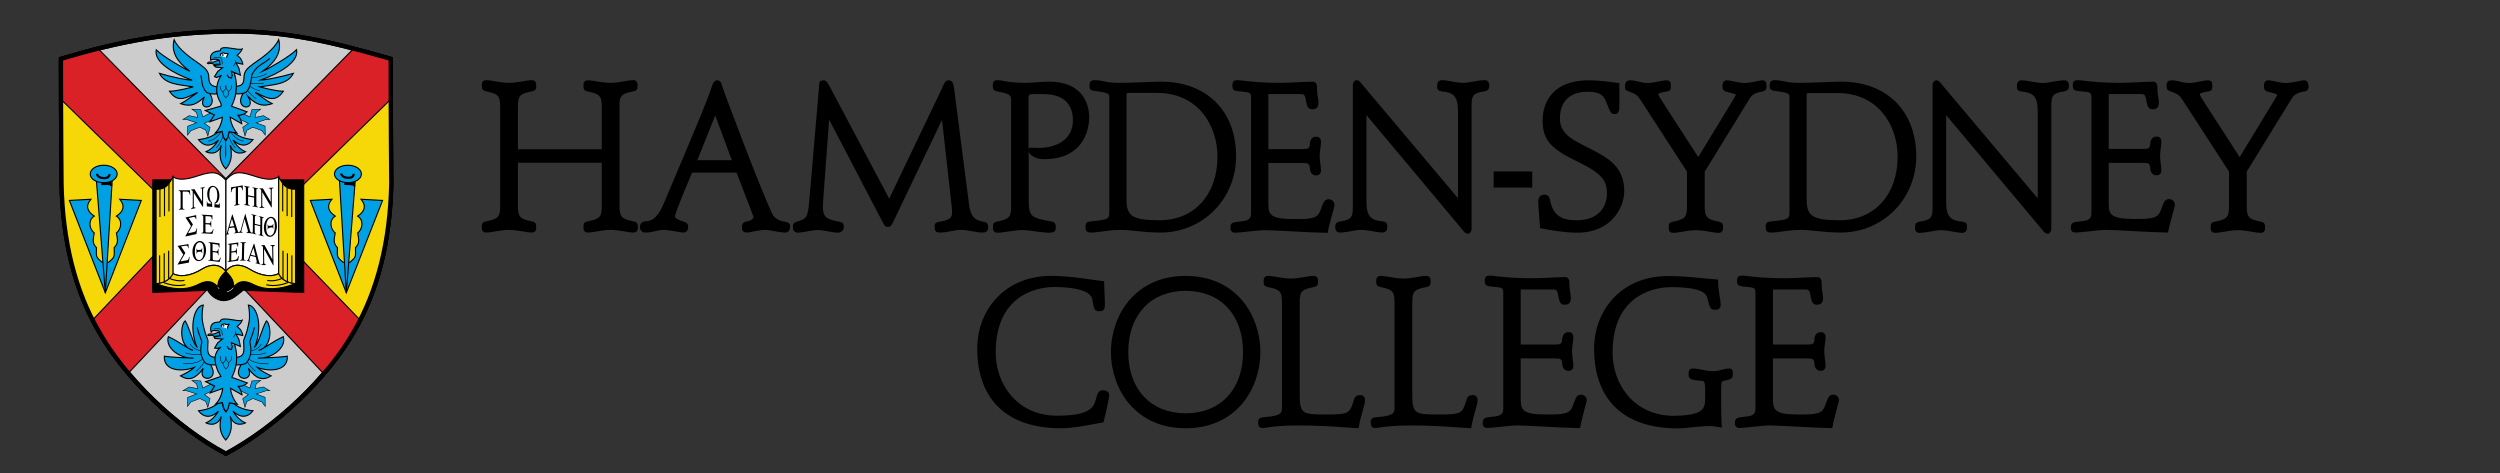 <?xml version="1.0" encoding="utf-8"?>
<!-- Generator: Adobe Illustrator 23.0.4, SVG Export Plug-In . SVG Version: 6.00 Build 0)  -->
<svg version="1.1" id="Layer_1" xmlns="http://www.w3.org/2000/svg" xmlns:xlink="http://www.w3.org/1999/xlink" x="0px" y="0px"
	 viewBox="0 0 169 32" style="enable-background:new 0 0 169 32;" xml:space="preserve">
<rect x="0" y="0" width="169" height="32" fill="#333333" stroke="none"/>
<style type="text/css">
	.st0{fill:#FFFFFF;stroke:#000000;stroke-width:0.477;}
	.st1{fill:#CCCCCC;stroke:#000000;stroke-width:0.477;}
	.st2{fill:#F6D809;stroke:#FFFFFF;stroke-width:0.063;}
	.st3{fill:#00A1E4;stroke:#000000;stroke-width:0.125;}
	.st4{fill:#00A1E4;stroke:#000000;stroke-width:0.119;}
	.st5{fill:#00A1E4;stroke:#000000;stroke-width:0.125;stroke-miterlimit:9;}
	.st6{fill:none;stroke:#000000;stroke-width:0.063;}
	.st7{fill:#DA2128;stroke:#000000;stroke-width:0.125;}
	.st8{fill:#00A1E4;stroke:#000000;stroke-width:0.063;}
	.st9{fill:#FFFFFF;stroke:#000000;stroke-width:0.125;}
	.st10{fill:none;stroke:#000000;stroke-width:0.063;stroke-linecap:round;stroke-miterlimit:12;}
	.st11{fill:none;stroke:#000000;stroke-width:0.251;}
	.st12{stroke:#000000;stroke-width:0.125;}
	.st13{fill:#F6D809;stroke:#000000;stroke-width:0.125;}
	.st14{fill:none;stroke:#000000;stroke-width:0.125;}
	.st15{fill:none;stroke:#FFFFFF;stroke-width:0.063;}
	.st16{fill:none;stroke:#000000;stroke-width:0.477;}
	.st17{fill:#FFFFFF;stroke:#000000;stroke-width:0.29;}
	.st18{fill:#CCCCCC;stroke:#000000;stroke-width:0.29;}
	.st19{fill:#F6D809;stroke:#FFFFFF;stroke-width:0.038;}
	.st20{fill:#00A1E4;stroke:#000000;stroke-width:0.076;}
	.st21{fill:#00A1E4;stroke:#000000;stroke-width:0.072;}
	.st22{fill:#00A1E4;stroke:#000000;stroke-width:0.076;stroke-miterlimit:9;}
	.st23{fill:none;stroke:#000000;stroke-width:0.038;}
	.st24{fill:#DA2128;stroke:#000000;stroke-width:0.076;}
	.st25{fill:#00A1E4;stroke:#000000;stroke-width:0.038;}
	.st26{fill:#FFFFFF;stroke:#000000;stroke-width:0.076;}
	.st27{fill:none;stroke:#000000;stroke-width:0.038;stroke-linecap:round;stroke-miterlimit:12;}
	.st28{fill:none;stroke:#000000;stroke-width:0.152;}
	.st29{stroke:#000000;stroke-width:0.076;}
	.st30{fill:#F6D809;stroke:#000000;stroke-width:0.076;}
	.st31{fill:none;stroke:#000000;stroke-width:0.076;}
	.st32{fill:none;stroke:#FFFFFF;stroke-width:0.038;}
	.st33{fill:none;stroke:#000000;stroke-width:0.29;}
</style>
<g>
	<path d="M42.79,6.18c0.27-0.05,0.31-0.14,0.31-0.42c0-0.34-0.22-0.34-0.34-0.34c-0.12,0-0.31,0.03-0.53,0.07
		c-0.29,0.05-0.65,0.11-0.97,0.11S40.6,5.55,40.31,5.5c-0.22-0.04-0.4-0.07-0.53-0.07c-0.12,0-0.34,0-0.34,0.34
		c0,0.27,0.04,0.36,0.31,0.42c0.74,0.15,0.93,0.27,0.93,0.99v2.91h-5.67V7.17c0-0.73,0.19-0.84,0.93-0.99
		c0.27-0.05,0.31-0.14,0.31-0.42c0-0.34-0.22-0.34-0.34-0.34c-0.12,0-0.31,0.03-0.53,0.07c-0.29,0.05-0.65,0.11-0.97,0.11
		c-0.31,0-0.68-0.06-0.97-0.11c-0.22-0.04-0.4-0.07-0.53-0.07c-0.12,0-0.34,0-0.34,0.34c0,0.27,0.04,0.36,0.31,0.42
		c0.74,0.15,0.93,0.27,0.93,0.99v6.8c0,0.73-0.19,0.84-0.93,0.99c-0.27,0.05-0.31,0.14-0.31,0.42c0,0.34,0.22,0.34,0.34,0.34
		c0.12,0,0.31-0.03,0.53-0.07c0.29-0.05,0.65-0.11,0.97-0.11c0.31,0,0.68,0.06,0.97,0.11c0.22,0.04,0.4,0.07,0.53,0.07
		c0.12,0,0.34,0,0.34-0.34c0-0.27-0.04-0.36-0.31-0.42c-0.74-0.15-0.93-0.27-0.93-0.99v-2.97h5.67v2.97c0,0.73-0.19,0.84-0.93,0.99
		c-0.27,0.05-0.31,0.14-0.31,0.42c0,0.34,0.22,0.34,0.34,0.34c0.12,0,0.31-0.03,0.53-0.07c0.29-0.05,0.65-0.11,0.97-0.11
		s0.68,0.06,0.97,0.11c0.22,0.04,0.4,0.07,0.53,0.07c0.12,0,0.34,0,0.34-0.34c0-0.27-0.04-0.36-0.31-0.42
		c-0.74-0.15-0.93-0.27-0.93-0.99v-6.8C41.86,6.45,42.05,6.33,42.79,6.18z"/>
	<path d="M53.03,14.98l-0.07-0.01c-0.29-0.05-0.64-0.24-0.77-0.54c-0.84-1.8-3.24-8.16-3.42-8.76c-0.06-0.21-0.21-0.24-0.29-0.24
		c-0.14,0-0.27,0.13-0.33,0.33c-0.22,0.75-1.14,2.93-2.31,5.7c-0.3,0.7-0.61,1.45-0.94,2.23c-0.38,0.9-0.73,1.26-1.26,1.27
		c-0.25,0.02-0.38,0.15-0.38,0.41c0,0.19,0.15,0.35,0.34,0.35c0.32,0,0.54-0.05,0.73-0.1c0.17-0.04,0.33-0.08,0.54-0.08
		c0.17,0,0.54,0.06,0.84,0.11c0.26,0.04,0.42,0.07,0.49,0.07c0.2,0,0.32-0.15,0.32-0.38c0-0.2-0.09-0.3-0.35-0.37
		c-0.29-0.08-0.54-0.23-0.54-0.33c0-0.22,0.62-1.7,0.92-2.41c0.1-0.24,0.18-0.43,0.23-0.56h3.01c0.2,0.53,0.5,1.31,0.75,1.94
		c0.19,0.49,0.37,0.96,0.4,1.05c-0.01,0.16-0.21,0.27-0.41,0.3c-0.34,0.05-0.37,0.18-0.37,0.45c0,0.21,0.11,0.31,0.34,0.31
		c0.07,0,0.2-0.02,0.37-0.06c0.26-0.05,0.61-0.12,0.88-0.12c0.15,0,0.35,0.04,0.57,0.08c0.26,0.05,0.53,0.1,0.77,0.1
		c0.16,0,0.32-0.13,0.32-0.38C53.42,15.06,53.25,15.03,53.03,14.98z M49.47,10.83h-2.33l1.21-3.03L49.47,10.83z"/>
	<path d="M66.8,15.35c0-0.28-0.12-0.33-0.4-0.38c-0.56-0.1-0.79-0.39-0.89-1.13L64.5,6c-0.04-0.29-0.08-0.57-0.39-0.57
		c-0.19,0-0.28,0.2-0.37,0.4c-0.02,0.04-0.03,0.08-0.05,0.12l-3.58,7.48l-4.08-7.69c-0.1-0.19-0.2-0.31-0.35-0.31
		c-0.1,0-0.24,0-0.29,0.16l-0.68,7.94c-0.1,1.23-0.21,1.26-0.83,1.45c-0.22,0.07-0.28,0.14-0.28,0.33c0,0.13,0,0.42,0.34,0.42
		c0.12,0,0.32-0.04,0.56-0.08c0.28-0.05,0.59-0.1,0.79-0.1c0.2,0,0.49,0.05,0.74,0.1c0.23,0.04,0.46,0.08,0.6,0.08
		c0.28,0,0.41-0.2,0.41-0.38c0-0.27-0.09-0.33-0.39-0.38c-0.95-0.15-1.02-0.48-1.02-1.01c0-0.23,0.02-0.46,0.04-0.75l0.38-5.12
		l3.65,6.99c0.08,0.15,0.14,0.26,0.32,0.26c0.2,0,0.26-0.14,0.41-0.44l3.25-6.8l0.65,5.83c0.01,0.12,0.03,0.24,0.03,0.38
		c0,0.33-0.04,0.54-0.75,0.66c-0.29,0.05-0.43,0.07-0.43,0.33c0,0.31,0.05,0.42,0.38,0.42c0.22,0,0.43-0.04,0.65-0.08
		c0.25-0.05,0.51-0.1,0.81-0.1c0.17,0,0.39,0.04,0.62,0.08c0.27,0.05,0.54,0.1,0.8,0.1C66.69,15.72,66.8,15.61,66.8,15.35z"/>
	<path d="M67.43,14.97c-0.27,0.05-0.31,0.14-0.31,0.42c0,0.34,0.22,0.34,0.34,0.34c0.17,0,0.43-0.04,0.7-0.08
		c0.32-0.05,0.67-0.1,0.93-0.1c0.27,0,0.57,0.04,0.9,0.09c0.33,0.05,0.67,0.09,0.97,0.09c0.36,0,0.41-0.16,0.41-0.34
		c0-0.28-0.06-0.37-0.28-0.42c-1.46-0.25-1.55-0.33-1.55-1.57v-3.14c0.09,0.24,0.47,0.5,1.03,0.5c2.91,0,3.06-2.35,3.06-2.83
		c0-0.57-0.2-2.41-2.73-2.41c-0.27,0-0.54,0.02-0.81,0.04c-0.27,0.02-0.54,0.04-0.81,0.04c-0.75,0-1.18-0.08-1.46-0.13
		c-0.15-0.03-0.26-0.05-0.37-0.05c-0.12,0-0.34,0-0.34,0.34c0,0.27,0.04,0.36,0.31,0.42c0.84,0.17,0.93,0.23,0.93,0.61v7.19
		C68.36,14.71,68.17,14.82,67.43,14.97z M69.53,10.06V6.59c0-0.19,0-0.23,0.45-0.23h0.55c1.65,0,2,0.97,2,1.78
		c0,1.37-1.24,1.86-2.3,1.86c-0.09,0-0.17,0-0.26-0.01c-0.09,0-0.19-0.01-0.29-0.01C69.6,9.99,69.55,10.02,69.53,10.06z"/>
	<path d="M74.23,6.18c0.57,0.07,0.76,0.16,0.76,0.33v7.74c0,0.54,0,0.6-1.2,0.71c-0.28,0.03-0.41,0.07-0.41,0.34
		c0,0.29,0.04,0.42,0.39,0.42c0.22,0,0.5-0.04,0.8-0.08c0.36-0.05,0.78-0.1,1.17-0.1c0.32,0,0.64,0.03,1.01,0.07
		c0.47,0.05,1.01,0.11,1.7,0.11c2.86,0,5.11-2.27,5.11-5.16c0-3.06-1.99-5.04-5.07-5.04c-0.32,0-0.8,0.02-1.3,0.04
		c-0.56,0.02-1.13,0.04-1.55,0.04c-0.55,0-0.82-0.06-1.05-0.11c-0.18-0.04-0.35-0.07-0.59-0.07c-0.18,0-0.35,0.03-0.35,0.38
		C73.64,6.11,73.79,6.13,74.23,6.18z M76.15,13.42v-6.9c0-0.24,0-0.24,0.18-0.24h1.88c2.81,0,4.09,2.23,4.09,4.31
		c0,2.57-1.57,4.3-3.91,4.3C76.45,14.89,76.15,14.56,76.15,13.42z"/>
	<path d="M83.83,6.18l0.01-0.12v0l0,0v0L83.83,6.18c0.68,0.06,0.74,0.07,0.74,0.44v7.8c0,0.38-0.18,0.51-0.73,0.55
		c-0.56,0.06-0.66,0.09-0.66,0.45c0,0.2,0.11,0.31,0.31,0.31c0.15,0,0.46-0.03,0.83-0.07c0.45-0.05,0.96-0.1,1.23-0.1
		c0.25,0,0.88,0.03,1.6,0.07c0.89,0.05,1.89,0.1,2.5,0.11l0.1,0l0.02-0.1c0.05-0.29,0.17-0.73,0.27-1.09
		c0.11-0.4,0.17-0.62,0.17-0.7c0-0.19-0.15-0.38-0.39-0.38c-0.25,0-0.34,0.14-0.5,0.59c-0.18,0.52-0.26,0.75-1.52,0.75h-0.35
		c-1.71,0-1.71-0.37-1.71-1.17v-2.62h2.28c0.43,0,0.51,0.03,0.53,0.39c0.02,0.28,0.18,0.45,0.43,0.45c0.2,0,0.32-0.13,0.32-0.35
		c0-0.11-0.02-0.25-0.04-0.41c-0.02-0.18-0.05-0.38-0.05-0.55c0-0.17,0.02-0.37,0.05-0.55c0.02-0.15,0.04-0.3,0.04-0.41
		c0-0.22-0.12-0.35-0.32-0.35c-0.25,0-0.41,0.17-0.43,0.45c-0.02,0.36-0.1,0.39-0.53,0.39h-2.28V6.36h2.12c0.25,0,0.35,0,0.41,0.37
		c0.08,0.49,0.16,0.66,0.45,0.66c0.36,0,0.41-0.25,0.41-0.47c0-0.11-0.02-0.21-0.04-0.33c-0.03-0.16-0.06-0.37-0.06-0.68
		c0-0.34-0.18-0.39-0.28-0.39c-0.11,0-0.32,0.01-0.59,0.02c-0.48,0.02-1.15,0.06-1.78,0.06c-1.03,0-1.86-0.09-2.3-0.14
		c-0.19-0.02-0.31-0.04-0.38-0.04c-0.27,0-0.39,0.05-0.39,0.36C83.31,6.1,83.43,6.16,83.83,6.18z"/>
	<path d="M90.56,15.72c0.27,0,0.52-0.05,0.76-0.09c0.23-0.04,0.45-0.09,0.68-0.09c0.28,0,0.54,0.05,0.78,0.09
		c0.23,0.04,0.46,0.09,0.68,0.09c0.32,0,0.32-0.31,0.32-0.41c0-0.28-0.13-0.32-0.34-0.35c-0.74-0.08-1.07-0.29-1.07-1.35V7.78
		l6.6,7.88c0.08,0.09,0.16,0.14,0.27,0.14c0.11,0,0.24-0.14,0.24-0.34V7.13c0-0.62,0.07-0.84,0.85-0.95
		c0.29-0.05,0.34-0.18,0.34-0.38c0-0.25-0.1-0.38-0.3-0.38c-0.27,0-0.52,0.05-0.76,0.09c-0.23,0.04-0.45,0.09-0.68,0.09
		c-0.28,0-0.53-0.05-0.78-0.09c-0.23-0.04-0.46-0.09-0.68-0.09c-0.32,0-0.32,0.31-0.32,0.41c0,0.28,0.13,0.32,0.34,0.35
		c0.74,0.08,1.07,0.29,1.07,1.35v5.87l-6.6-7.84c-0.08-0.09-0.16-0.14-0.27-0.14c-0.11,0-0.24,0.14-0.24,0.34v8.26
		c0,0.62-0.07,0.84-0.85,0.95c-0.29,0.05-0.34,0.18-0.34,0.38C90.27,15.66,90.43,15.72,90.56,15.72z"/>
	<rect x="100.97" y="11.59" width="2.61" height="1.09"/>
	<path d="M104.03,14.39l0.08,1.03l0.09,0.02c0.54,0.11,1.56,0.29,2.43,0.29c2.31,0,3.17-1.72,3.17-2.81c0-1.68-1.16-2.28-2.27-2.85
		l-0.28-0.14c-1.01-0.51-1.8-0.92-1.8-1.91c0-1.17,0.67-1.82,1.88-1.82c0.99,0,1.14,0.39,1.29,0.8l0.04,0.09
		c0.19,0.49,0.24,0.62,0.49,0.62c0.32,0,0.32-0.31,0.32-0.59V5.62l-0.1-0.01c-0.62-0.09-1.28-0.18-1.95-0.18
		c-2.92,0-3.14,2.07-3.14,2.7c0,1.4,0.62,1.95,2.37,2.8c1.71,0.83,1.98,1.32,1.98,2.15c0,0.87-0.54,1.81-2.04,1.81
		c-1.13,0-1.62-0.38-1.82-1.42c-0.05-0.21-0.17-0.31-0.38-0.31c-0.19,0-0.41,0.09-0.41,0.52c0,0.11,0.02,0.28,0.03,0.44
		C104.01,14.21,104.02,14.31,104.03,14.39z"/>
	<path d="M110.1,6.18c0.5,0.19,0.58,0.24,0.83,0.62l3.11,4.8v2.39c0,0.73-0.19,0.84-0.93,0.99c-0.27,0.05-0.31,0.14-0.31,0.42
		c0,0.34,0.22,0.34,0.34,0.34c0.12,0,0.31-0.03,0.53-0.07c0.29-0.05,0.65-0.11,0.97-0.11c0.31,0,0.68,0.06,0.97,0.11
		c0.22,0.04,0.4,0.07,0.53,0.07c0.12,0,0.34,0,0.34-0.34c0-0.27-0.04-0.36-0.31-0.42c-0.74-0.15-0.93-0.27-0.93-0.99v-2.39
		l3.07-4.99c0.13-0.21,0.42-0.36,0.78-0.42c0.11-0.01,0.33-0.04,0.33-0.35c0-0.3-0.08-0.41-0.29-0.41c-0.07,0-0.19,0.02-0.4,0.07
		c-0.26,0.05-0.58,0.11-0.77,0.11c-0.25,0-0.5-0.05-0.73-0.1c-0.19-0.04-0.35-0.08-0.49-0.08c-0.26,0-0.3,0.22-0.3,0.41
		c0,0.14,0.03,0.29,0.24,0.35l0.14,0.04c0.23,0.06,0.49,0.13,0.52,0.17c0,0.04-0.06,0.13-0.19,0.36l-2.35,3.86l-2.31-3.58
		c-0.28-0.44-0.38-0.59-0.38-0.66c0-0.05,0.04-0.11,0.51-0.19c0.23-0.03,0.33-0.07,0.33-0.34c0-0.27-0.01-0.42-0.31-0.42
		c-0.13,0-0.31,0.04-0.53,0.08c-0.24,0.05-0.5,0.1-0.7,0.1c-0.27,0-0.48-0.05-0.68-0.1c-0.17-0.04-0.33-0.08-0.51-0.08
		c-0.25,0-0.36,0.11-0.36,0.34C109.82,6.03,109.87,6.11,110.1,6.18z"/>
	<path d="M124.47,5.52c-0.32,0-0.8,0.02-1.3,0.04c-0.56,0.02-1.13,0.04-1.55,0.04c-0.55,0-0.82-0.06-1.05-0.11
		c-0.18-0.04-0.35-0.07-0.59-0.07c-0.18,0-0.35,0.03-0.35,0.38c0,0.31,0.15,0.32,0.58,0.38c0.57,0.07,0.76,0.16,0.76,0.33v7.74
		c0,0.54,0,0.6-1.2,0.71c-0.28,0.03-0.41,0.07-0.41,0.34c0,0.29,0.04,0.42,0.39,0.42c0.22,0,0.5-0.04,0.8-0.08
		c0.36-0.05,0.78-0.1,1.17-0.1c0.32,0,0.64,0.03,1.01,0.07c0.47,0.05,1.01,0.11,1.7,0.11c2.86,0,5.11-2.27,5.11-5.16
		C129.53,7.5,127.54,5.52,124.47,5.52z M128.28,10.59c0,2.57-1.57,4.3-3.91,4.3c-1.94,0-2.24-0.33-2.24-1.46v-6.9
		c0-0.24,0-0.24,0.18-0.24h1.88C127,6.28,128.28,8.51,128.28,10.59z"/>
	<path d="M139.56,5.43c-0.27,0-0.52,0.05-0.76,0.09c-0.23,0.04-0.45,0.09-0.68,0.09c-0.28,0-0.53-0.05-0.78-0.09
		c-0.23-0.04-0.46-0.09-0.68-0.09c-0.32,0-0.32,0.31-0.32,0.41c0,0.28,0.13,0.32,0.34,0.35c0.74,0.08,1.07,0.29,1.07,1.35v5.87
		l-6.6-7.84c-0.08-0.09-0.16-0.14-0.27-0.14c-0.11,0-0.24,0.14-0.24,0.34v8.26c0,0.62-0.07,0.84-0.85,0.95
		c-0.29,0.05-0.34,0.18-0.34,0.38c0,0.25,0.1,0.38,0.3,0.38c0.27,0,0.52-0.05,0.76-0.09c0.23-0.04,0.45-0.09,0.68-0.09
		c0.28,0,0.54,0.05,0.78,0.09c0.23,0.04,0.46,0.09,0.68,0.09c0.32,0,0.32-0.31,0.32-0.41c0-0.28-0.13-0.32-0.34-0.35
		c-0.74-0.08-1.07-0.29-1.07-1.35V7.78l6.6,7.88c0.08,0.09,0.16,0.14,0.27,0.14c0.11,0,0.24-0.14,0.24-0.34V7.13
		c0-0.62,0.07-0.84,0.85-0.95c0.29-0.05,0.34-0.18,0.34-0.38C139.86,5.55,139.76,5.43,139.56,5.43z"/>
	<path d="M146.63,13.46c-0.25,0-0.34,0.14-0.5,0.59c-0.18,0.52-0.26,0.75-1.52,0.75h-0.35c-1.71,0-1.71-0.37-1.71-1.17v-2.62h2.28
		c0.43,0,0.51,0.03,0.53,0.39c0.02,0.28,0.18,0.45,0.43,0.45c0.2,0,0.32-0.13,0.32-0.35c0-0.11-0.02-0.25-0.04-0.41
		c-0.02-0.18-0.05-0.38-0.05-0.55c0-0.17,0.02-0.37,0.05-0.55c0.02-0.15,0.04-0.3,0.04-0.41c0-0.22-0.12-0.35-0.32-0.35
		c-0.25,0-0.41,0.17-0.43,0.45c-0.02,0.36-0.1,0.39-0.53,0.39h-2.28V6.36h2.12c0.25,0,0.35,0,0.41,0.37
		c0.08,0.49,0.16,0.66,0.45,0.66c0.36,0,0.41-0.25,0.41-0.47c0-0.11-0.02-0.21-0.04-0.33c-0.03-0.16-0.06-0.37-0.06-0.68
		c0-0.34-0.18-0.39-0.28-0.39c-0.11,0-0.32,0.01-0.59,0.02c-0.48,0.02-1.15,0.06-1.78,0.06c-1.03,0-1.86-0.09-2.3-0.14
		c-0.19-0.02-0.31-0.04-0.38-0.04c-0.27,0-0.39,0.05-0.39,0.36c0,0.31,0.11,0.36,0.53,0.39c0.68,0.06,0.73,0.07,0.73,0.44v7.8
		c0,0.38-0.18,0.51-0.73,0.55c-0.56,0.06-0.66,0.09-0.66,0.45c0,0.2,0.11,0.31,0.31,0.31c0.15,0,0.46-0.03,0.83-0.07
		c0.45-0.05,0.95-0.11,1.23-0.11c0.25,0,0.88,0.03,1.6,0.07c0.89,0.05,1.89,0.1,2.5,0.11l0.1,0l0.02-0.1
		c0.05-0.29,0.17-0.73,0.27-1.09c0.11-0.4,0.17-0.62,0.17-0.7C147.02,13.65,146.87,13.46,146.63,13.46z"/>
	<path d="M155.73,5.43c-0.07,0-0.19,0.02-0.4,0.07c-0.26,0.05-0.58,0.11-0.77,0.11c-0.25,0-0.5-0.05-0.73-0.1
		c-0.19-0.04-0.35-0.08-0.49-0.08c-0.26,0-0.3,0.22-0.3,0.41c0,0.14,0.03,0.29,0.24,0.35l0.14,0.04c0.23,0.06,0.49,0.13,0.52,0.17
		c0,0.04-0.06,0.13-0.19,0.36l-2.35,3.86l-2.31-3.58c-0.28-0.44-0.38-0.59-0.38-0.66c0-0.05,0.04-0.11,0.51-0.19
		c0.23-0.03,0.33-0.07,0.33-0.34c0-0.27-0.01-0.42-0.31-0.42c-0.13,0-0.31,0.04-0.53,0.08c-0.24,0.05-0.5,0.1-0.7,0.1
		c-0.27,0-0.48-0.05-0.68-0.1c-0.17-0.04-0.33-0.08-0.51-0.08c-0.25,0-0.36,0.11-0.36,0.34c0,0.26,0.05,0.34,0.28,0.41
		c0.51,0.19,0.58,0.24,0.83,0.62l3.11,4.8v2.39c0,0.73-0.19,0.84-0.93,0.99c-0.27,0.05-0.31,0.14-0.31,0.42
		c0,0.34,0.22,0.34,0.34,0.34c0.12,0,0.31-0.03,0.53-0.07c0.29-0.05,0.65-0.11,0.97-0.11c0.31,0,0.68,0.06,0.97,0.11
		c0.22,0.04,0.4,0.07,0.53,0.07c0.12,0,0.34,0,0.34-0.34c0-0.27-0.04-0.36-0.31-0.42c-0.74-0.15-0.93-0.27-0.93-0.99v-2.39
		l3.07-4.99c0.13-0.21,0.42-0.36,0.78-0.42c0.11-0.01,0.33-0.04,0.33-0.35C156.03,5.53,155.95,5.43,155.73,5.43z"/>
	<path d="M74.56,26.38c-0.3,0-0.38,0.21-0.49,0.65c-0.13,0.52-0.44,1.07-2.6,1.07c-2.73,0-4.16-2.15-4.16-4.27
		c0-4.22,3.28-4.43,3.94-4.43c1.57,0,2.52,0.31,2.6,0.86c0.08,0.55,0.11,0.78,0.45,0.78c0.33,0,0.39-0.14,0.39-0.42
		c0-0.33-0.02-0.65-0.03-0.96c-0.01-0.19-0.02-0.37-0.02-0.55l0-0.1L74.53,19c-0.27-0.03-0.54-0.07-0.81-0.11
		c-0.85-0.12-1.73-0.24-2.65-0.24c-3.29,0-5.01,2.46-5.01,4.89c0,3.49,2.02,5.41,5.67,5.41c0.72,0,1.56-0.16,2.37-0.31
		c0.14-0.03,0.29-0.05,0.43-0.08l0.07-0.01l0.24-1.04c0.09-0.39,0.14-0.69,0.14-0.8C74.99,26.52,74.81,26.38,74.56,26.38z"/>
	<path d="M83.98,20.32c-0.92-1.09-2.24-1.67-3.83-1.67s-2.91,0.58-3.83,1.67c-0.78,0.92-1.22,2.19-1.22,3.48
		c0,1.29,0.44,2.56,1.22,3.48c0.92,1.09,2.24,1.67,3.83,1.67s2.91-0.58,3.83-1.67c0.78-0.92,1.22-2.19,1.22-3.48
		C85.2,22.51,84.76,21.24,83.98,20.32z M84.03,23.8c0,2.52-1.52,4.14-3.88,4.14s-3.88-1.63-3.88-4.14c0-2.52,1.52-4.14,3.88-4.14
		S84.03,21.28,84.03,23.8z"/>
	<path d="M91.97,26.71c-0.33,0-0.4,0.13-0.48,0.44c-0.25,0.78-0.34,0.87-1.77,0.87c-1.73,0-1.86-0.03-1.86-1.45V20.4
		c0-0.73,0.19-0.84,0.93-0.99c0.27-0.05,0.31-0.14,0.31-0.42c0-0.34-0.22-0.34-0.34-0.34c-0.12,0-0.31,0.03-0.53,0.07
		c-0.29,0.05-0.65,0.11-0.97,0.11c-0.31,0-0.68-0.06-0.97-0.11c-0.22-0.04-0.4-0.07-0.53-0.07c-0.12,0-0.34,0-0.34,0.34
		c0,0.27,0.04,0.36,0.31,0.42c0.74,0.15,0.93,0.27,0.93,0.99v7.13c0,0.34,0,0.58-1.1,0.66c-0.38,0.03-0.51,0.06-0.51,0.39
		c0,0.24,0.11,0.36,0.32,0.36c0.05,0,0.12-0.01,0.23-0.03c0.3-0.05,0.92-0.15,2.22-0.15c1.14,0,2.29,0.07,3.4,0.15l0.62,0.04
		l0.02-0.1c0.07-0.43,0.19-0.84,0.28-1.17c0.08-0.28,0.13-0.46,0.13-0.57C92.31,26.87,92.17,26.71,91.97,26.71z"/>
	<path d="M99.58,26.71c-0.33,0-0.4,0.13-0.48,0.44c-0.25,0.78-0.34,0.87-1.77,0.87c-1.73,0-1.86-0.03-1.86-1.45V20.4
		c0-0.73,0.19-0.84,0.93-0.99c0.27-0.05,0.31-0.14,0.31-0.42c0-0.34-0.22-0.34-0.34-0.34c-0.12,0-0.31,0.03-0.53,0.07
		c-0.29,0.05-0.65,0.11-0.97,0.11c-0.31,0-0.68-0.06-0.97-0.11c-0.22-0.04-0.4-0.07-0.53-0.07c-0.12,0-0.34,0-0.34,0.34
		c0,0.27,0.04,0.36,0.31,0.42c0.74,0.15,0.93,0.27,0.93,0.99v7.13c0,0.34,0,0.58-1.1,0.66c-0.38,0.03-0.51,0.06-0.51,0.39
		c0,0.24,0.11,0.36,0.32,0.36c0.05,0,0.12-0.01,0.23-0.03c0.3-0.05,0.92-0.15,2.22-0.15c1.14,0,2.29,0.07,3.4,0.15l0.62,0.04
		l0.02-0.1c0.07-0.43,0.19-0.84,0.28-1.17c0.08-0.28,0.13-0.46,0.13-0.57C99.91,26.87,99.78,26.71,99.58,26.71z"/>
	<path d="M106.88,26.68c-0.25,0-0.34,0.14-0.5,0.59c-0.18,0.52-0.26,0.75-1.52,0.75h-0.35c-1.71,0-1.71-0.37-1.71-1.17v-2.62h2.28
		c0.43,0,0.51,0.03,0.53,0.39c0.02,0.28,0.18,0.45,0.43,0.45c0.2,0,0.32-0.13,0.32-0.35c0-0.11-0.02-0.25-0.04-0.41
		c-0.02-0.18-0.05-0.38-0.05-0.55c0-0.17,0.02-0.37,0.05-0.55c0.02-0.15,0.04-0.3,0.04-0.41c0-0.22-0.12-0.35-0.32-0.35
		c-0.25,0-0.41,0.17-0.43,0.45c-0.02,0.36-0.1,0.39-0.53,0.39h-2.28v-3.72h2.12c0.25,0,0.35,0,0.41,0.37
		c0.08,0.49,0.16,0.66,0.45,0.66c0.36,0,0.41-0.25,0.41-0.47c0-0.11-0.02-0.21-0.04-0.33c-0.03-0.16-0.06-0.37-0.06-0.68
		c0-0.34-0.18-0.39-0.28-0.39c-0.11,0-0.32,0.01-0.59,0.02c-0.48,0.02-1.15,0.06-1.78,0.06c-1.03,0-1.86-0.09-2.3-0.14
		c-0.19-0.02-0.31-0.04-0.38-0.04c-0.27,0-0.39,0.05-0.39,0.36c0,0.31,0.12,0.36,0.52,0.39c0.68,0.06,0.73,0.07,0.73,0.44v7.8
		c0,0.38-0.18,0.51-0.73,0.55c-0.56,0.06-0.66,0.09-0.66,0.45c0,0.2,0.11,0.31,0.31,0.31c0.15,0,0.46-0.03,0.83-0.07
		c0.45-0.05,0.95-0.1,1.23-0.1c0.25,0,0.88,0.03,1.6,0.07c0.89,0.05,1.9,0.1,2.51,0.11l0.1,0l0.02-0.1
		c0.05-0.29,0.17-0.73,0.26-1.09c0.11-0.4,0.17-0.62,0.17-0.7C107.27,26.88,107.12,26.68,106.88,26.68z"/>
	<path d="M116.9,24.91c-0.18,0-0.33,0.04-0.49,0.08c-0.18,0.05-0.36,0.1-0.62,0.1c-0.26,0-0.51-0.05-0.75-0.1
		c-0.22-0.04-0.42-0.08-0.6-0.08c-0.27,0-0.29,0.18-0.29,0.42c0,0.32,0.21,0.36,0.93,0.42c0.08,0.01,0.19,0.02,0.19,0.58v0.55
		c0,0.76-0.1,1.19-2.1,1.23c-2.73,0-4.16-2.15-4.16-4.27c0-4.22,3.28-4.43,3.94-4.43c2.28,0,2.41,0.52,2.47,0.76l0.03,0.11
		c0.11,0.44,0.16,0.66,0.45,0.66c0.15,0,0.42,0,0.42-0.34c0-0.13-0.03-0.33-0.07-0.56c-0.05-0.32-0.11-0.71-0.1-1.03l0-0.11
		l-0.11-0.01c-0.34-0.02-0.67-0.06-1.03-0.09c-0.69-0.07-1.41-0.14-2.24-0.14c-3.29,0-5.01,2.46-5.01,4.89
		c0,3.49,2.02,5.41,5.67,5.41c0.25,0,0.57-0.03,0.9-0.07c0.4-0.04,0.86-0.09,1.31-0.09c0.13,0,0.27,0.02,0.41,0.05
		c0.07,0.01,0.14,0.02,0.21,0.03l0.14,0.02l-0.01-0.14c-0.04-0.58-0.04-1.16-0.04-1.72V26.3c0-0.52,0.05-0.53,0.16-0.55
		c0.47-0.1,0.63-0.15,0.63-0.42C117.14,25.1,117.14,24.91,116.9,24.91z"/>
	<path d="M123.93,26.68c-0.25,0-0.34,0.14-0.5,0.59c-0.18,0.52-0.26,0.75-1.52,0.75h-0.35c-1.71,0-1.71-0.37-1.71-1.17v-2.62h2.28
		c0.43,0,0.51,0.03,0.53,0.39c0.02,0.28,0.18,0.45,0.43,0.45c0.2,0,0.32-0.13,0.32-0.35c0-0.11-0.02-0.25-0.04-0.41
		c-0.02-0.18-0.05-0.38-0.05-0.55c0-0.17,0.02-0.37,0.05-0.55c0.02-0.15,0.04-0.3,0.04-0.41c0-0.22-0.12-0.35-0.32-0.35
		c-0.25,0-0.41,0.17-0.43,0.45c-0.02,0.36-0.1,0.39-0.53,0.39h-2.28v-3.72h2.12c0.25,0,0.35,0,0.41,0.37
		c0.08,0.49,0.16,0.66,0.45,0.66c0.36,0,0.41-0.25,0.41-0.47c0-0.11-0.02-0.21-0.04-0.33c-0.03-0.16-0.06-0.37-0.06-0.68
		c0-0.34-0.18-0.39-0.28-0.39c-0.11,0-0.32,0.01-0.59,0.02c-0.48,0.02-1.15,0.06-1.78,0.06c-1.03,0-1.86-0.09-2.3-0.14
		c-0.19-0.02-0.31-0.04-0.38-0.04c-0.27,0-0.39,0.05-0.39,0.36c0,0.31,0.12,0.36,0.52,0.39c0.68,0.06,0.73,0.07,0.73,0.44v7.8
		c0,0.38-0.18,0.51-0.73,0.55c-0.56,0.06-0.66,0.09-0.66,0.45c0,0.2,0.11,0.31,0.31,0.31c0.15,0,0.46-0.03,0.83-0.07
		c0.45-0.05,0.95-0.1,1.23-0.1c0.25,0,0.88,0.03,1.6,0.07c0.89,0.05,1.9,0.1,2.51,0.11l0.1,0l0.02-0.1
		c0.05-0.29,0.17-0.73,0.26-1.09c0.11-0.4,0.17-0.62,0.17-0.7C124.32,26.88,124.18,26.68,123.93,26.68z"/>
</g>
<g>
	<path class="st17" d="M15.27,2.13C11.32,2.21,8.22,2.76,4.12,3.98c0,4.49,0.04,8.05,0.04,8.43c0.08,3.88,0.91,7.23,2.51,9.97
		c1.75,3.12,5.17,6.47,8.6,8.29c3.42-1.83,6.92-5.17,8.67-8.29c1.6-2.74,2.43-6.09,2.51-9.97c0-0.4-0.04-3.94-0.04-8.43
		C22.34,2.81,19.23,2.06,15.27,2.13z"/>
	<path class="st18" d="M15.27,2.13C11.32,2.21,8.22,2.76,4.12,3.98c0,4.49,0.04,8.05,0.04,8.43c0.08,3.88,0.91,7.23,2.51,9.97
		c1.75,3.12,5.17,6.47,8.6,8.29c3.42-1.83,6.92-5.17,8.67-8.29c1.6-2.74,2.43-6.09,2.51-9.97c0-0.4-0.04-3.94-0.04-8.43
		C22.34,2.81,19.23,2.06,15.27,2.13z"/>
	<path class="st19" d="M24.34,21.64c0.98-1.85,1.65-4.35,1.85-5.99c0.31-2.07,0.28-3.99,0.28-4.97c0-0.78-0.05-3.96-0.05-3.96
		l-6.14,5.99l-0.06,4.64L24.34,21.64z"/>
	<path class="st20" d="M23.41,19.79l-2.43-6.24l1.45-0.08c-0.38,0.46-0.23,0.84,0.23,1.14c-0.46,0.3-0.3,0.91,0,1.14
		c-0.08,0.46-0.15,0.68,0.15,0.99c0,0.61-0.08,0.61,0.38,0.99h0.46c0.46-0.38,0.38-0.38,0.38-0.99c0.3-0.3,0.23-0.53,0.15-0.99
		c0.3-0.23,0.46-0.84,0-1.14c0.46-0.3,0.61-0.68,0.23-1.14l1.45,0.08L23.41,19.79z"/>
	<path class="st19" d="M6.26,21.64c-0.98-1.85-1.65-4.35-1.85-5.99c-0.31-2.07-0.28-3.99-0.28-4.97c0-0.78-0.02-3.96-0.02-3.96
		l6.2,6.06v4.57L6.26,21.64z"/>
	<path class="st21" d="M14.85,22.5c-0.2-0.07-0.08-0.01-0.37,0.07c-0.18,0.05-0.33-0.07-0.44,0.08c0.07,0.08,0.13,0,0.29,0.02
		c0.15,0.02,0.1,0.1,0.25,0.06c0.15-0.04,0.32,0.02,0.32,0.02L14.85,22.5z"/>
	<g>
		<path class="st22" d="M16.88,23.11c0,0,0.13,0.42,0.06,0.8c-0.1,0.49-0.32,0.65-0.32,0.65s-0.24,0.14-0.68,0.1
			c0,0,0.04-0.51,0.06-0.51c0.29-0.02,0.49-0.14,0.49-0.56c0-0.53-0.06-0.46,0.02-0.7c0.15-0.32,0.23-0.67,0.32-1.1
			c0.09-0.43,0-1-0.04-1.17c0.59,0.06,0.99,1.43,0.44,2.82c0.25-0.21,0.48-1.24,0.78-1.75c0.29,0.19,0.49,1.73-0.53,2
			c0.53-0.21,0.93-0.59,1.67-0.93c0.23,0.76-0.8,1.5-1.71,1.45c0,0,1.45-0.04,1.98-0.13c0.06,0.99-1.16,1.08-2.02,0.76
			c0.23,0.23,0.63,0.42,0.93,0.57c-0.59,0.36-1.03,0.19-1.54-0.51c0.46,0.97-1.18,0.89-0.51-0.21"/>
		<path class="st20" d="M16.88,23.11c0.4-1.05,0.29-0.97,0.29-0.97"/>
		<path class="st23" d="M17,23.69c0.24,0,0.54-0.19,0.67-0.44"/>
		<path class="st23" d="M16.93,23.96c0.33,0.05,0.88-0.01,1.06-0.12"/>
		<path class="st23" d="M16.86,24.29c0.4,0.36,1.29,0.3,1.29,0.3"/>
		<path class="st23" d="M16.72,24.47c0.14,0.25,0.48,0.58,0.56,0.63"/>
	</g>
	<g>
		<path class="st22" d="M13.65,23.11c0,0-0.13,0.42-0.06,0.8c0.1,0.49,0.32,0.65,0.32,0.65s0.24,0.14,0.68,0.1
			c0,0-0.04-0.51-0.06-0.51c-0.29-0.02-0.49-0.14-0.49-0.56c0-0.53,0.06-0.46-0.02-0.7c-0.15-0.32-0.23-0.67-0.32-1.1
			c-0.09-0.43,0-1,0.04-1.17c-0.59,0.06-0.99,1.43-0.44,2.82c-0.25-0.21-0.48-1.24-0.78-1.75c-0.29,0.19-0.49,1.73,0.53,2
			c-0.53-0.21-0.93-0.59-1.67-0.93c-0.23,0.76,0.8,1.5,1.71,1.45c0,0-1.45-0.04-1.98-0.13c-0.06,0.99,1.16,1.08,2.02,0.76
			c-0.23,0.23-0.63,0.42-0.93,0.57c0.59,0.36,1.03,0.19,1.54-0.51c-0.46,0.97,1.18,0.89,0.51-0.21"/>
		<path class="st20" d="M13.65,23.11c-0.4-1.05-0.29-0.97-0.29-0.97"/>
		<path class="st23" d="M13.53,23.69c-0.24,0-0.54-0.19-0.67-0.44"/>
		<path class="st23" d="M13.6,23.96c-0.33,0.05-0.88-0.01-1.06-0.12"/>
		<path class="st23" d="M13.67,24.29c-0.4,0.36-1.29,0.3-1.29,0.3"/>
		<path class="st23" d="M13.81,24.47c-0.14,0.25-0.48,0.58-0.56,0.63"/>
	</g>
	<g>
		<polygon class="st24" points="23.9,3.29 15.15,12.2 19.87,13.11 26.41,6.72 26.41,3.98 		"/>
	</g>
	<path class="st24" d="M16.5,19.54l3.71,0.13v-2.32l4.13,4.28c-0.73,1.5-1.94,3.1-2.46,3.63L16.5,19.54z"/>
	<path class="st24" d="M14.05,19.52l-3.73,0.17v-2.34l-4.06,4.28c0.8,1.43,1.93,3.11,2.44,3.57L14.05,19.52z"/>
	<g>
		<polygon class="st24" points="6.63,3.29 15.38,12.2 10.66,13.11 4.12,6.72 4.12,3.98 		"/>
	</g>
	<path class="st20" d="M7.12,19.79l2.43-6.24l-1.45-0.08c0.38,0.46,0.23,0.84-0.23,1.14c0.46,0.3,0.3,0.91,0,1.14
		c0.08,0.46,0.15,0.68-0.15,0.99c0,0.61,0.08,0.61-0.38,0.99H6.9c-0.46-0.38-0.38-0.38-0.38-0.99c-0.3-0.3-0.23-0.53-0.15-0.99
		c-0.3-0.23-0.46-0.84,0-1.14c-0.46-0.3-0.61-0.68-0.23-1.14l-1.45,0.08L7.12,19.79z"/>
	<g>
		<path class="st20" d="M15.26,9.5c0.19-0.24,0.17-0.37,0.23-0.61c0,0,0.18,0.04,0.3,0.06c0.38,0.29,0.7,0.42,1.31,0.49
			c-0.53,0.68-1.12,0.25-1.35,0.02c0,0,0.3,0.57,0.84,0.8c0,0-0.72,0.38-1.03-0.44c0.15,0.61,0.1,1.16-0.3,1.6
			c-0.4-0.44-0.46-0.99-0.3-1.6c-0.3,0.82-1.03,0.44-1.03,0.44c0.53-0.23,0.84-0.8,0.84-0.8c-0.23,0.23-0.82,0.67-1.35-0.02
			c0.61-0.08,0.94-0.22,1.32-0.51c0.11-0.01,0.28-0.06,0.28-0.06C15.07,9.1,15.09,9.3,15.26,9.5z"/>
	</g>
	<g>
		<polygon class="st25" points="13.71,7.9 13.57,7.41 12.98,7.38 13.29,7.61 13.36,7.94 12.79,7.82 12.37,8.07 12.6,8.07 13.29,8.3 
			12.69,8.53 12.68,9.13 12.91,8.83 13.51,8.6 13.91,8.8 14.05,9.19 14.2,8.61 13.82,8.34 14.31,8.1 14.5,7.76 14.24,7.63 		"/>
	</g>
	<g>
		<polygon class="st25" points="16.89,7.9 17.03,7.41 17.62,7.38 17.32,7.61 17.24,7.94 17.81,7.82 18.23,8.07 18,8.07 17.32,8.3 
			17.92,8.53 17.93,9.13 17.7,8.83 17.09,8.6 16.69,8.8 16.56,9.19 16.41,8.61 16.79,8.34 16.29,8.1 16.1,7.76 16.47,7.7 		"/>
	</g>
	<g>
		<path class="st20" d="M14.18,6.32c0.67,1.1-0.94,1.24-0.36,0.23c-0.68,0.68-1.14,0.61-1.6,0.46c0.3-0.15,0.91-0.61,1.14-0.76
			c-0.61,0.23-1.29,0.84-1.9-0.08c0.53,0,1.6-0.3,1.6-0.3c-0.91-0.15-1.9-0.15-2.28-0.91c0.76,0.23,1.83,0.46,2.21,0.46
			c-1.29-0.46-2.59-1.22-2.43-2.05c0.46,0.46,1.9,1.29,2.28,1.45c-0.84-0.61-1.29-1.29-1.07-2.13c0.3,0.68,1.22,1.29,1.67,1.6
			c0.38,0.3,0.68,0.46,0.68,0.99c0,0.42,0.23,0.56,0.52,0.58c0.02,0,0.02,0.49,0.02,0.49c-0.44,0.04-0.68-0.1-0.68-0.1
			s-0.23-0.16-0.32-0.65C13.59,5.2,13.59,5.1,13.59,5.1"/>
	</g>
	<path class="st21" d="M14.83,4.12c-0.2-0.07-0.08-0.01-0.37,0.07c-0.18,0.05-0.33-0.07-0.44,0.08c0.07,0.08,0.13,0,0.29,0.02
		c0.15,0.02,0.1,0.1,0.25,0.06c0.15-0.04,0.32,0.02,0.32,0.02L14.83,4.12z"/>
	<path class="st20" d="M15.65,4.83c0.01,0.01,0.28,0.12,0.29,0.13"/>
	<path class="st20" d="M15.35,5.05l0.11,0.18l0.18,0.05L15.7,5.1l-0.06-0.28l0.61,0.26l-0.1-0.47l-0.2-0.37l0.46,0.1
		c0,0,0-0.16-0.16-0.4c-0.05-0.07-0.15-0.13-0.22-0.21c0,0,0.27-0.19,0.34-0.42c-0.27,0.13-1.3-0.27-1.46,0.02
		c0,0,0.04,0.11-0.08,0.11c-0.8,0.06-0.57,0.67-0.57,0.67s-0.05-0.1,0.18-0.1c0.39-0.02,0.41,0.1,0.41,0.1s-0.04,0.02,0.04,0.25
		l-0.42,0.08l0.13,0.1l0.44,0.04l-0.32,0.25L14.5,5.18l0.15,0.06l0.32-0.15c-0.3,0.38-0.4,0.97-0.25,1.43
		c0.15,0.46,0.23,0.34,0.23,0.65l-1.07,0.3l0.61,0.3l-0.3,0.46l0.84-0.3c0,0-0.04,0.61-0.46,1.05l0.44-0.1l0.1,0.39l0.15,0.24
		l0.14-0.23l0.09-0.38l0.53,0.1c0,0-0.4-0.44-0.46-1.08l0.78,0.44c0,0-0.02-0.27-0.25-0.57c0,0,0.36,0.02,0.61-0.23l-1.05-0.38
		c0.31-0.6,0.46-1.4,0.19-2.23"/>
	<g>
		<path class="st22" d="M16.43,6.32c-0.67,1.1,0.94,1.24,0.36,0.23c0.68,0.68,1.14,0.61,1.6,0.46c-0.3-0.15-0.91-0.61-1.14-0.76
			c0.61,0.23,1.29,0.84,1.9-0.08c-0.53,0-1.6-0.3-1.6-0.3c0.91-0.15,1.9-0.15,2.28-0.91C19.07,5.18,18,5.41,17.62,5.41
			c1.29-0.46,2.59-1.22,2.43-2.05c-0.46,0.46-1.9,1.29-2.28,1.45c0.84-0.61,1.29-1.29,1.07-2.13c-0.3,0.68-1.22,1.29-1.67,1.6
			c-0.38,0.3-0.68,0.46-0.68,0.99c0,0.42-0.19,0.54-0.49,0.56c-0.02,0-0.06,0.51-0.06,0.51c0.44,0.04,0.68-0.1,0.68-0.1
			s0.23-0.16,0.32-0.65c0.08-0.38,0.08-0.48,0.08-0.48"/>
	</g>
	<path class="st20" d="M17.01,5.1c0,0,0.16-0.44,0.68-0.76c0.46-0.29,0.55-0.4,0.55-0.4"/>
	<path class="st26" d="M14.91,3.77c0-0.11-0.02-0.13,0.03-0.14c0.12-0.04,0.05-0.01,0.15-0.06c0.06-0.03,0.09,0.08,0.16,0.05
		c0.33-0.04,0.09,0.02,0.07,0.28"/>
	<g>
		<path d="M15.06,3.77c0.04,0,0.07-0.02,0.07-0.05c0-0.03-0.03-0.05-0.07-0.05c-0.04,0-0.07,0.02-0.07,0.05
			C14.99,3.74,15.02,3.77,15.06,3.77z"/>
	</g>
	<path class="st23" d="M14.43,3.9C14.75,3.87,14.9,3.79,15,4.05c0,0.13,0.02,0.21,0.05,0.29"/>
	<path class="st23" d="M15.89,4.05c0.05,0.11,0.03,0.29-0.13,0.42"/>
	<path class="st23" d="M17.02,5.26c0.24,0,0.76-0.12,1.03-0.28"/>
	<path class="st23" d="M16.93,5.62c0.33,0.05,0.7,0.04,0.9,0"/>
	<path class="st23" d="M16.89,5.82c0.19,0.17,0.45,0.27,0.68,0.32"/>
	<path class="st23" d="M16.72,6.13c0.17,0.17,0.52,0.53,0.62,0.55"/>
	<path class="st23" d="M15.28,5.77c-0.04,0.14,0.05,0.3,0.17,0.42c0.11-0.1,0.24-0.19,0.2-0.43"/>
	<path class="st23" d="M15.09,6.19c-0.04,0.14,0.05,0.3,0.17,0.42c0.11-0.1,0.24-0.19,0.2-0.43"/>
	<path class="st23" d="M14.89,5.8c-0.04,0.14,0.05,0.3,0.17,0.42c0.11-0.1,0.24-0.19,0.2-0.43"/>
	<path class="st27" d="M15.59,8.92c0.25,0.35,0.56,0.6,0.87,0.62"/>
	<path class="st27" d="M15.46,9.22c0.08,0.23,0.28,0.63,0.45,0.76"/>
	<path class="st27" d="M15.26,9.52c0,0.2,0.03,1.07,0,1.17C15.23,10.6,15.26,9.85,15.26,9.52z"/>
	<path class="st27" d="M14.94,8.92c-0.25,0.35-0.56,0.6-0.87,0.62"/>
	<path class="st27" d="M15.07,9.22c-0.08,0.23-0.28,0.63-0.45,0.76"/>
	<g>
		<polygon class="st20" points="22.95,12.25 24.01,12.25 23.41,19.79 		"/>
		<g>
			<path class="st20" d="M23.52,12.35c-0.51,0-0.91-0.27-0.91-0.59c0-0.33,0.41-0.59,0.91-0.59c0.51,0,0.91,0.27,0.91,0.59
				C24.43,12.09,24.03,12.35,23.52,12.35z"/>
		</g>
	</g>
	<g>
		<path class="st20" d="M15.26,27.83c0.19-0.24,0.17-0.37,0.23-0.61c0,0,0.18,0.04,0.3,0.06c0.38,0.29,0.7,0.42,1.31,0.49
			c-0.53,0.68-1.12,0.25-1.35,0.02c0,0,0.3,0.57,0.84,0.8c0,0-0.72,0.38-1.03-0.44c0.15,0.61,0.1,1.16-0.3,1.6
			c-0.4-0.44-0.46-0.99-0.3-1.6c-0.3,0.82-1.03,0.44-1.03,0.44c0.53-0.23,0.84-0.8,0.84-0.8c-0.23,0.23-0.82,0.67-1.35-0.02
			c0.61-0.08,0.94-0.22,1.32-0.51c0.11-0.01,0.28-0.06,0.28-0.06C15.07,27.44,15.09,27.64,15.26,27.83z"/>
	</g>
	<g>
		<polygon class="st25" points="13.71,26.23 13.57,25.75 12.98,25.72 13.29,25.95 13.36,26.27 12.79,26.16 12.37,26.41 12.6,26.41 
			13.29,26.63 12.69,26.86 12.68,27.47 12.91,27.17 13.51,26.94 13.91,27.14 14.05,27.53 14.2,26.95 13.82,26.67 14.31,26.43 
			14.5,26.1 14.24,25.97 		"/>
	</g>
	<g>
		<polygon class="st25" points="16.89,26.23 17.03,25.75 17.62,25.72 17.32,25.95 17.24,26.27 17.81,26.16 18.23,26.41 18,26.41 
			17.32,26.63 17.92,26.86 17.93,27.47 17.7,27.17 17.09,26.94 16.69,27.14 16.56,27.53 16.41,26.95 16.79,26.67 16.29,26.43 
			16.1,26.1 16.47,26.03 		"/>
	</g>
	<path class="st20" d="M15.65,23.17c0.01,0.01,0.28,0.11,0.29,0.12"/>
	<path class="st20" d="M15.35,23.4l0.11,0.18l0.18,0.05l0.06-0.18l-0.06-0.28l0.61,0.25l-0.1-0.47l-0.2-0.37l0.46,0.1
		c0,0,0-0.16-0.16-0.4c-0.05-0.07-0.15-0.13-0.22-0.21c0,0,0.27-0.19,0.34-0.42c-0.27,0.13-1.3-0.27-1.46,0.02
		c0,0-0.04,0.12-0.15,0.11c-0.72-0.01-0.48,0.7-0.48,0.7s0.02-0.19,0.3-0.13c0.23-0.02,0.27,0.1,0.27,0.1s-0.04,0.02,0.04,0.25
		l-0.42,0.08l0.06,0.1l0.51,0.04l-0.32,0.25l-0.21,0.36l0.21,0.02l0.21-0.08c-0.49,0.38-0.44,0.91-0.29,1.37
		c0.15,0.46,0.13,0.25,0.29,0.61L13.9,25.8l0.61,0.3l-0.3,0.46l0.84-0.3c0,0-0.04,0.61-0.46,1.05l0.44-0.1l0.1,0.39l0.15,0.24
		l0.14-0.23l0.09-0.38l0.53,0.1c0,0-0.4-0.44-0.46-1.08l0.78,0.44c0,0-0.02-0.27-0.25-0.57c0,0,0.36,0.02,0.61-0.23l-1.05-0.38
		c0.31-0.6,0.46-1.4,0.19-2.23"/>
	<path class="st26" d="M14.97,22.09c0-0.11-0.02-0.13,0.03-0.14c0.12-0.04,0.05-0.01,0.15-0.06c0.06-0.03,0.09,0.08,0.16,0.05
		c0.37-0.04,0.07-0.08,0.07,0.28"/>
	<g>
		<path d="M15.11,22.08c0.04,0,0.07-0.02,0.07-0.05c0-0.03-0.03-0.05-0.07-0.05c-0.04,0-0.07,0.02-0.07,0.05
			C15.05,22.06,15.08,22.08,15.11,22.08z"/>
	</g>
	<path class="st23" d="M14.45,22.24c0.32-0.13,0.52,0.06,0.55,0.14c0,0.13,0.02,0.21,0.05,0.29"/>
	<path class="st23" d="M15.89,22.38c0.05,0.11,0.03,0.29-0.13,0.42"/>
	<path class="st23" d="M15.28,24.1c-0.04,0.14,0.05,0.3,0.17,0.42c0.11-0.1,0.24-0.19,0.2-0.43"/>
	<path class="st23" d="M15.09,24.52c-0.04,0.14,0.05,0.3,0.17,0.42c0.11-0.1,0.24-0.19,0.2-0.43"/>
	<path class="st23" d="M14.94,24.08c-0.08,0.13-0.08,0.3,0.12,0.47c0.11-0.1,0.24-0.19,0.2-0.43"/>
	<g>
		<polygon class="st20" points="7.58,12.25 6.52,12.25 7.12,19.79 		"/>
		<g>
			<path class="st20" d="M7.01,12.35c0.51,0,0.91-0.27,0.91-0.59c0-0.33-0.41-0.59-0.91-0.59c-0.51,0-0.91,0.27-0.91,0.59
				C6.09,12.09,6.5,12.35,7.01,12.35z"/>
		</g>
	</g>
	<path class="st28" d="M7.54,12.33c-0.22,0.13-0.56,0.12-0.7,0.1"/>
	<path class="st28" d="M7.28,12.45c0.13-0.01,0.23-0.05,0.24,0.12"/>
	<path class="st28" d="M23.97,12.35c-0.22,0.13-0.56,0.09-0.7,0.07"/>
	<path class="st28" d="M23.7,12.47c0.13-0.01,0.23-0.05,0.24,0.12"/>
	<path class="st28" d="M23.07,11.73c0,0.18,0.25,0.29,0.44,0.29c0.19,0.01,0.39-0.04,0.4-0.27"/>
	<path class="st28" d="M6.56,11.75c0,0.18,0.25,0.29,0.44,0.29c0.19,0.01,0.39-0.04,0.4-0.27"/>
	<g>
		<g>
			<path class="st29" d="M14.03,19.61c0.25,0.46,0.78,0.78,1.24,0.7c0.46-0.08,0.68-0.3,1.07-0.61l0.08-0.08l4.11,0.15v-7.61h-10.2
				v7.61l3.73-0.15L14.03,19.61z"/>
		</g>
		<g>
			<g>
				<path class="st26" d="M15.26,18.34c0.3-0.38,0.84-0.61,1.6-0.15c0.84,0.53,1.6,0.53,1.98,0.3v-6.54
					c-0.38,0.23-0.84,0.23-1.75-0.08c-1.14-0.38-1.37-0.15-1.83,0.3V18.34z"/>
			</g>
			<g>
				<g>
					<path class="st30" d="M15.26,18.34c0.3-0.38,0.84-0.61,1.6-0.15c0.84,0.53,1.6,0.53,1.98,0.3c0.23,0.46,0.59,0.61,1.14,0.68
						c-1.14,0.44-2.05,0.46-2.82,0.08c-0.46-0.23-0.91-0.38-1.37,0.15C15.8,19.03,15.72,18.8,15.26,18.34z"/>
				</g>
				<g>
					<path class="st30" d="M19.98,12.79v6.39c-0.27-0.03-0.87-0.12-1.14-0.68v-6.54C19.2,12.61,19.4,12.8,19.98,12.79z"/>
				</g>
			</g>
		</g>
		<g>
			<line class="st31" x1="19.13" y1="16.95" x2="19.13" y2="18.85"/>
			<line class="st31" x1="19.43" y1="17.12" x2="19.43" y2="19.03"/>
			<line class="st31" x1="19.73" y1="17.26" x2="19.73" y2="19.13"/>
		</g>
		<g>
			<path class="st31" d="M19.07,18.82c-0.27,0.13-0.7,0.21-1.01,0.13"/>
			<path class="st31" d="M19.5,19.08c-0.27,0.13-0.9,0.31-1.5,0.17"/>
		</g>
		<g>
			<line class="st31" x1="19.11" y1="12.39" x2="19.11" y2="14.29"/>
			<line class="st31" x1="19.41" y1="12.71" x2="19.41" y2="14.61"/>
			<line class="st31" x1="19.72" y1="12.77" x2="19.72" y2="14.67"/>
		</g>
		<g>
			<g>
				<path class="st26" d="M15.26,18.34c-0.3-0.38-0.84-0.61-1.6-0.15c-0.84,0.53-1.6,0.53-1.98,0.3v-6.54
					c0.38,0.23,0.84,0.23,1.75-0.08c1.14-0.38,1.37-0.15,1.83,0.3V18.34z"/>
			</g>
			<g>
				<g>
					<path class="st30" d="M15.26,18.34c-0.3-0.38-0.84-0.61-1.6-0.15c-0.84,0.53-1.6,0.53-1.98,0.3c-0.23,0.46-0.59,0.61-1.14,0.68
						c1.14,0.44,2.05,0.46,2.82,0.08c0.46-0.23,0.91-0.38,1.37,0.15C14.73,19.03,14.81,18.8,15.26,18.34z"/>
				</g>
				<g>
					<path class="st30" d="M10.55,12.79v6.39c0.27-0.03,0.87-0.12,1.14-0.68v-6.54C11.33,12.61,11.13,12.8,10.55,12.79z"/>
				</g>
			</g>
		</g>
		<g>
			<line class="st31" x1="11.4" y1="16.95" x2="11.4" y2="18.85"/>
			<line class="st31" x1="11.1" y1="17.12" x2="11.1" y2="19.03"/>
			<line class="st31" x1="10.79" y1="17.26" x2="10.79" y2="19.13"/>
		</g>
		<g>
			<path class="st31" d="M11.46,18.82c0.27,0.13,0.7,0.21,1.01,0.13"/>
			<path class="st31" d="M11.03,19.08c0.27,0.13,0.9,0.31,1.5,0.17"/>
		</g>
		<g>
			<line class="st31" x1="11.42" y1="12.39" x2="11.42" y2="14.29"/>
			<line class="st31" x1="11.12" y1="12.71" x2="11.12" y2="14.61"/>
			<line class="st31" x1="10.81" y1="12.77" x2="10.81" y2="14.67"/>
		</g>
		<path class="st32" d="M15.77,19.45c-0.08,0.11-0.27,0.26-0.43,0.26"/>
		<path class="st32" d="M14.73,19.41c0,0.04,0.07,0.09,0.09,0.11"/>
		<g>
			<path d="M12.07,12.86h0.77l0.02,0.32h-0.03c-0.01-0.08-0.01-0.14-0.08-0.19c-0.03-0.02-0.07-0.04-0.14-0.04h-0.26v1.06
				c0,0.11,0.05,0.12,0.12,0.12v0.04h-0.38v-0.04c0.07,0,0.12-0.02,0.12-0.12v-0.92c0-0.2-0.11-0.19-0.14-0.2V12.86z"/>
			<path d="M13.14,12.78l0.52,0.84v-0.79c0-0.11-0.05-0.11-0.12-0.1V12.7l0.31-0.07v0.03c-0.07,0.02-0.12,0.04-0.12,0.15v1.16
				l-0.03,0.01l-0.6-0.94v0.89c0,0.09,0.05,0.11,0.12,0.1v0.04l-0.31,0.07V14.1c0.07-0.01,0.12-0.06,0.12-0.15v-1.01
				c-0.04-0.06-0.05-0.1-0.12-0.08v-0.04L13.14,12.78z"/>
			<path d="M14.35,13.99l-0.37-0.04l0-0.34l0.02,0c0.02,0.1,0.03,0.13,0.08,0.14l0.2,0.02l0-0.06c-0.1-0.06-0.16-0.12-0.21-0.25
				c-0.09-0.22-0.07-0.47-0.02-0.62c0.05-0.15,0.11-0.19,0.14-0.21c0.06-0.05,0.14-0.08,0.23-0.06c0.09,0.01,0.17,0.06,0.23,0.12
				c0.03,0.04,0.09,0.09,0.14,0.25c0.05,0.16,0.07,0.41-0.02,0.61c-0.05,0.12-0.11,0.17-0.21,0.2l0,0.06l0.2,0.02
				c0.05,0.01,0.07-0.02,0.08-0.12l0.02,0l0,0.34l-0.37-0.04l0.02-0.31c0.04-0.02,0.1-0.04,0.15-0.22c0.04-0.15,0.06-0.51-0.06-0.71
				c-0.05-0.09-0.12-0.12-0.18-0.13c-0.06-0.01-0.13,0.01-0.18,0.09c-0.11,0.17-0.1,0.53-0.06,0.7c0.05,0.19,0.11,0.22,0.15,0.25
				L14.35,13.99z"/>
			<path d="M12.54,14.7l0.72-0.16l0.01,0.28l-0.03,0.01c-0.01-0.07-0.04-0.19-0.17-0.16l-0.31,0.07l0.28,0.43l-0.33,0.6l0.41-0.09
				c0.09-0.02,0.14-0.06,0.18-0.25l0.03-0.01l-0.05,0.4l-0.76,0.17l0.39-0.71L12.54,14.7z"/>
			<path d="M14.36,15.81l-0.75-0.04l0-0.03c0.08,0,0.13-0.01,0.13-0.11l0-0.96c0-0.1-0.05-0.12-0.12-0.13l0-0.03l0.74,0.04l0,0.28
				l-0.04,0c-0.02-0.09-0.01-0.19-0.13-0.2l-0.3-0.02l0,0.47l0.22,0.01c0.11,0.01,0.14-0.06,0.14-0.17l0.03,0l0,0.44l-0.03,0
				c0-0.11-0.03-0.18-0.14-0.19l-0.22-0.01l0,0.47c0,0.07,0.03,0.08,0.06,0.08l0.23,0.01c0.15,0,0.19-0.13,0.22-0.22l0.04,0
				L14.36,15.81z"/>
			<path d="M12.01,16.62l0.73-0.12l0.02,0.28l-0.03,0c-0.01-0.07-0.04-0.19-0.18-0.17l-0.31,0.05l0.29,0.44l-0.33,0.57l0.41-0.07
				c0.09-0.01,0.14-0.05,0.18-0.24l0.03,0l-0.05,0.39L12,17.89l0.39-0.68L12.01,16.62z"/>
			<path d="M13.18,17.54c-0.13-0.14-0.17-0.35-0.17-0.52c0-0.16,0.03-0.38,0.17-0.55c0.08-0.1,0.18-0.16,0.29-0.18
				c0.11-0.01,0.21,0.03,0.29,0.11c0.13,0.14,0.17,0.35,0.17,0.51c0,0.17-0.04,0.39-0.17,0.56c-0.08,0.1-0.18,0.16-0.29,0.18
				C13.37,17.66,13.26,17.63,13.18,17.54z M13.19,16.78c-0.03,0.18-0.02,0.35,0,0.48c0.01,0.04,0.03,0.14,0.07,0.21
				c0.06,0.08,0.14,0.12,0.21,0.11c0.08-0.01,0.16-0.06,0.22-0.16c0.04-0.08,0.06-0.18,0.07-0.22c0.02-0.13,0.03-0.31,0-0.48
				c-0.01-0.08-0.02-0.13-0.05-0.19c-0.05-0.11-0.14-0.16-0.23-0.15c-0.09,0.01-0.18,0.08-0.23,0.2
				C13.22,16.65,13.21,16.7,13.19,16.78z M13.56,16.89c0.05-0.01,0.08-0.05,0.09-0.11l0.02,0c-0.01,0.06-0.01,0.12-0.01,0.16
				c0,0.05,0,0.1,0.01,0.16l-0.02,0c-0.02-0.06-0.04-0.1-0.09-0.09l-0.17,0.02c-0.05,0.01-0.08,0.05-0.09,0.11l-0.02,0
				c0.01-0.06,0.01-0.12,0.01-0.17c0-0.05,0-0.1-0.01-0.16l0.02,0c0.02,0.06,0.04,0.1,0.09,0.09L13.56,16.89z"/>
			<path d="M14.84,17.71l-0.76-0.1l0-0.03c0.08,0.01,0.13,0,0.13-0.1l0.01-0.95c0-0.1-0.05-0.13-0.13-0.14l0-0.03l0.75,0.09l0,0.28
				l-0.04,0c-0.02-0.09-0.01-0.19-0.13-0.2l-0.3-0.04l0,0.47l0.22,0.03c0.11,0.01,0.14-0.05,0.15-0.16l0.03,0l0,0.43l-0.03,0
				c0-0.11-0.03-0.18-0.14-0.19l-0.22-0.03l0,0.46c0,0.07,0.03,0.09,0.06,0.09l0.23,0.02c0.15,0.01,0.19-0.11,0.22-0.2l0.04,0.01
				L14.84,17.71z"/>
			<path d="M16.41,12.53l0.01,0.33l-0.04,0.01c0-0.15-0.06-0.24-0.2-0.22l-0.09,0.01v1.06c0,0.11,0.05,0.12,0.12,0.1v0.03
				l-0.39,0.06v-0.03c0.08-0.01,0.12-0.04,0.12-0.14v-1.06l-0.09,0.02c-0.14,0.03-0.2,0.14-0.2,0.29l-0.04,0l0.01-0.33L16.41,12.53z
				"/>
			<path d="M17.18,13.28v-0.44c0-0.11-0.05-0.13-0.12-0.15v-0.03l0.39,0.07v0.03c-0.08-0.01-0.12-0.01-0.12,0.1v0.98
				c0,0.11,0.05,0.13,0.12,0.15v0.03l-0.39-0.07v-0.03c0.08,0.01,0.12,0.01,0.12-0.1v-0.46l-0.41-0.08v0.46
				c0,0.11,0.05,0.13,0.12,0.15v0.03l-0.39-0.07v-0.03c0.08,0.01,0.12,0.01,0.12-0.1v-0.98c0-0.11-0.05-0.13-0.12-0.15v-0.03
				l0.39,0.07v0.03c-0.08-0.01-0.12-0.01-0.12,0.1v0.44L17.18,13.28z"/>
			<path d="M17.77,12.73l0.53,0.92l0-0.79c0-0.11-0.05-0.12-0.13-0.12l0-0.04l0.32-0.02l0,0.04c-0.08,0-0.12,0.03-0.12,0.13l0,1.17
				l-0.03,0l-0.61-1.03l0,0.89c0,0.09,0.05,0.12,0.13,0.12l0,0.04l-0.32,0.02l0-0.04c0.07,0,0.12-0.04,0.12-0.13l0-1.02
				c-0.04-0.06-0.05-0.11-0.12-0.09l0-0.04L17.77,12.73z"/>
			<path d="M15.72,14.5l0.34,1.09c0.02,0.05,0.02,0.12,0.11,0.11v0.03l-0.34,0.05v-0.03c0.02,0,0.12-0.01,0.08-0.14l-0.07-0.24
				l-0.35,0.05l-0.07,0.26c-0.04,0.14,0.06,0.12,0.08,0.12v0.03l-0.26,0.04v-0.03c0.08-0.01,0.09-0.08,0.11-0.14l0.34-1.19
				L15.72,14.5z M15.52,15.33l0.31-0.05l-0.15-0.49L15.52,15.33z"/>
			<path d="M16.9,15.59c0.04,0.14,0.11,0.15,0.13,0.15v0.03l-0.37-0.02v-0.03c0.03,0,0.13,0,0.09-0.15l-0.22-0.77l-0.2,0.75
				c-0.04,0.16,0.02,0.16,0.08,0.16v0.03l-0.29-0.01V15.7c0.02,0,0.12-0.03,0.15-0.13l0.31-1.14L16.9,15.59z"/>
			<path d="M17.6,15.22l0-0.44c0-0.11-0.04-0.13-0.11-0.15l0-0.03l0.35,0.09l0,0.03c-0.07-0.02-0.11-0.01-0.11,0.1l-0.01,0.98
				c0,0.11,0.04,0.13,0.11,0.15l0,0.03l-0.35-0.09l0-0.03c0.07,0.02,0.11,0.01,0.11-0.1l0-0.47l-0.37-0.09l0,0.47
				c0,0.11,0.04,0.13,0.11,0.15l0,0.03l-0.35-0.09l0-0.03c0.07,0.02,0.11,0.01,0.11-0.1l0.01-0.98c0-0.11-0.04-0.13-0.11-0.15
				l0-0.03l0.35,0.09l0,0.03c-0.07-0.02-0.11-0.01-0.11,0.1l0,0.44L17.6,15.22z"/>
			<path d="M18,15.9c-0.13-0.14-0.16-0.35-0.16-0.51c0-0.16,0.03-0.38,0.16-0.55c0.08-0.1,0.18-0.16,0.28-0.18
				c0.11-0.01,0.21,0.03,0.28,0.11c0.13,0.14,0.16,0.35,0.16,0.51c0,0.16-0.03,0.39-0.16,0.55c-0.08,0.1-0.17,0.16-0.28,0.18
				C18.18,16.02,18.08,15.98,18,15.9z M18.01,15.14c-0.03,0.18-0.02,0.35,0,0.47c0.01,0.04,0.03,0.14,0.07,0.21
				c0.06,0.08,0.13,0.12,0.2,0.11c0.08-0.01,0.15-0.07,0.21-0.16c0.04-0.08,0.06-0.18,0.07-0.22c0.02-0.13,0.03-0.31,0-0.47
				c-0.01-0.08-0.02-0.13-0.05-0.19c-0.05-0.11-0.14-0.16-0.22-0.15c-0.09,0.01-0.17,0.08-0.22,0.2
				C18.03,15.01,18.02,15.06,18.01,15.14z M18.37,15.25c0.05-0.01,0.07-0.05,0.09-0.11l0.02,0c-0.01,0.06-0.01,0.12-0.01,0.16
				c0,0.05,0,0.1,0.01,0.16l-0.02,0c-0.01-0.06-0.04-0.1-0.09-0.09L18.2,15.4c-0.05,0.01-0.07,0.05-0.09,0.11l-0.02,0
				c0.01-0.06,0.01-0.12,0.01-0.17c0-0.05,0-0.1-0.01-0.16l0.02,0c0.01,0.06,0.04,0.1,0.09,0.09L18.37,15.25z"/>
			<path d="M16.1,17.62l-0.72,0.1l0-0.03c0.07-0.01,0.12-0.03,0.12-0.13l0.02-0.94c0-0.1-0.04-0.11-0.12-0.1l0-0.03l0.71-0.1
				l-0.01,0.27l-0.04,0.01c-0.02-0.08-0.01-0.18-0.12-0.17l-0.29,0.04l-0.01,0.46l0.21-0.03c0.11-0.02,0.14-0.08,0.14-0.19l0.03,0
				l-0.01,0.42l-0.03,0c0-0.11-0.03-0.17-0.13-0.15l-0.21,0.03l-0.01,0.46c0,0.06,0.02,0.08,0.05,0.07l0.22-0.04
				c0.14-0.03,0.18-0.16,0.21-0.26l0.04-0.01L16.1,17.62z"/>
			<path d="M16.49,17.47c0,0.1,0.05,0.12,0.12,0.12l0,0.03l-0.39-0.01l0-0.03c0.08,0,0.12-0.01,0.13-0.12l0.02-0.94
				c0-0.1-0.05-0.12-0.12-0.12l0-0.03l0.39,0.01l0,0.03c-0.08,0-0.12,0.01-0.13,0.12L16.49,17.47z"/>
			<path d="M17.19,16.48l0.32,1.22c0.02,0.06,0.02,0.13,0.1,0.15l0,0.03l-0.34-0.09l0-0.03c0.02,0.01,0.12,0.04,0.08-0.11
				l-0.06-0.27l-0.36-0.09l-0.07,0.23c-0.04,0.13,0.05,0.14,0.08,0.15l0,0.03l-0.26-0.07l0-0.03c0.08,0.02,0.09-0.05,0.11-0.09
				l0.37-1.04L17.19,16.48z M16.96,17.22l0.31,0.08l-0.14-0.55L16.96,17.22z"/>
			<path d="M17.88,16.56l0.53,0.98l-0.01-0.81c0-0.11-0.05-0.13-0.12-0.13l0-0.04h0.31l0,0.04c-0.07,0-0.12,0.02-0.12,0.13l0.02,1.2
				h-0.03l-0.61-1.1l0.01,0.92c0,0.09,0.05,0.13,0.12,0.13l0,0.04h-0.31l0-0.04c0.07,0,0.12-0.03,0.12-0.13l-0.01-1.04
				c-0.04-0.07-0.05-0.12-0.12-0.1l0-0.04H17.88z"/>
		</g>
	</g>
	<path class="st33" d="M15.27,2.13C11.32,2.21,8.22,2.76,4.12,3.98c0,4.49,0.04,8.05,0.04,8.43c0.08,3.88,0.91,7.23,2.51,9.97
		c1.75,3.12,5.17,6.47,8.6,8.29c3.42-1.83,6.92-5.17,8.67-8.29c1.6-2.74,2.43-6.09,2.51-9.97c0-0.4-0.04-3.94-0.04-8.43
		C22.34,2.81,19.23,2.06,15.27,2.13z"/>
</g>
</svg>
